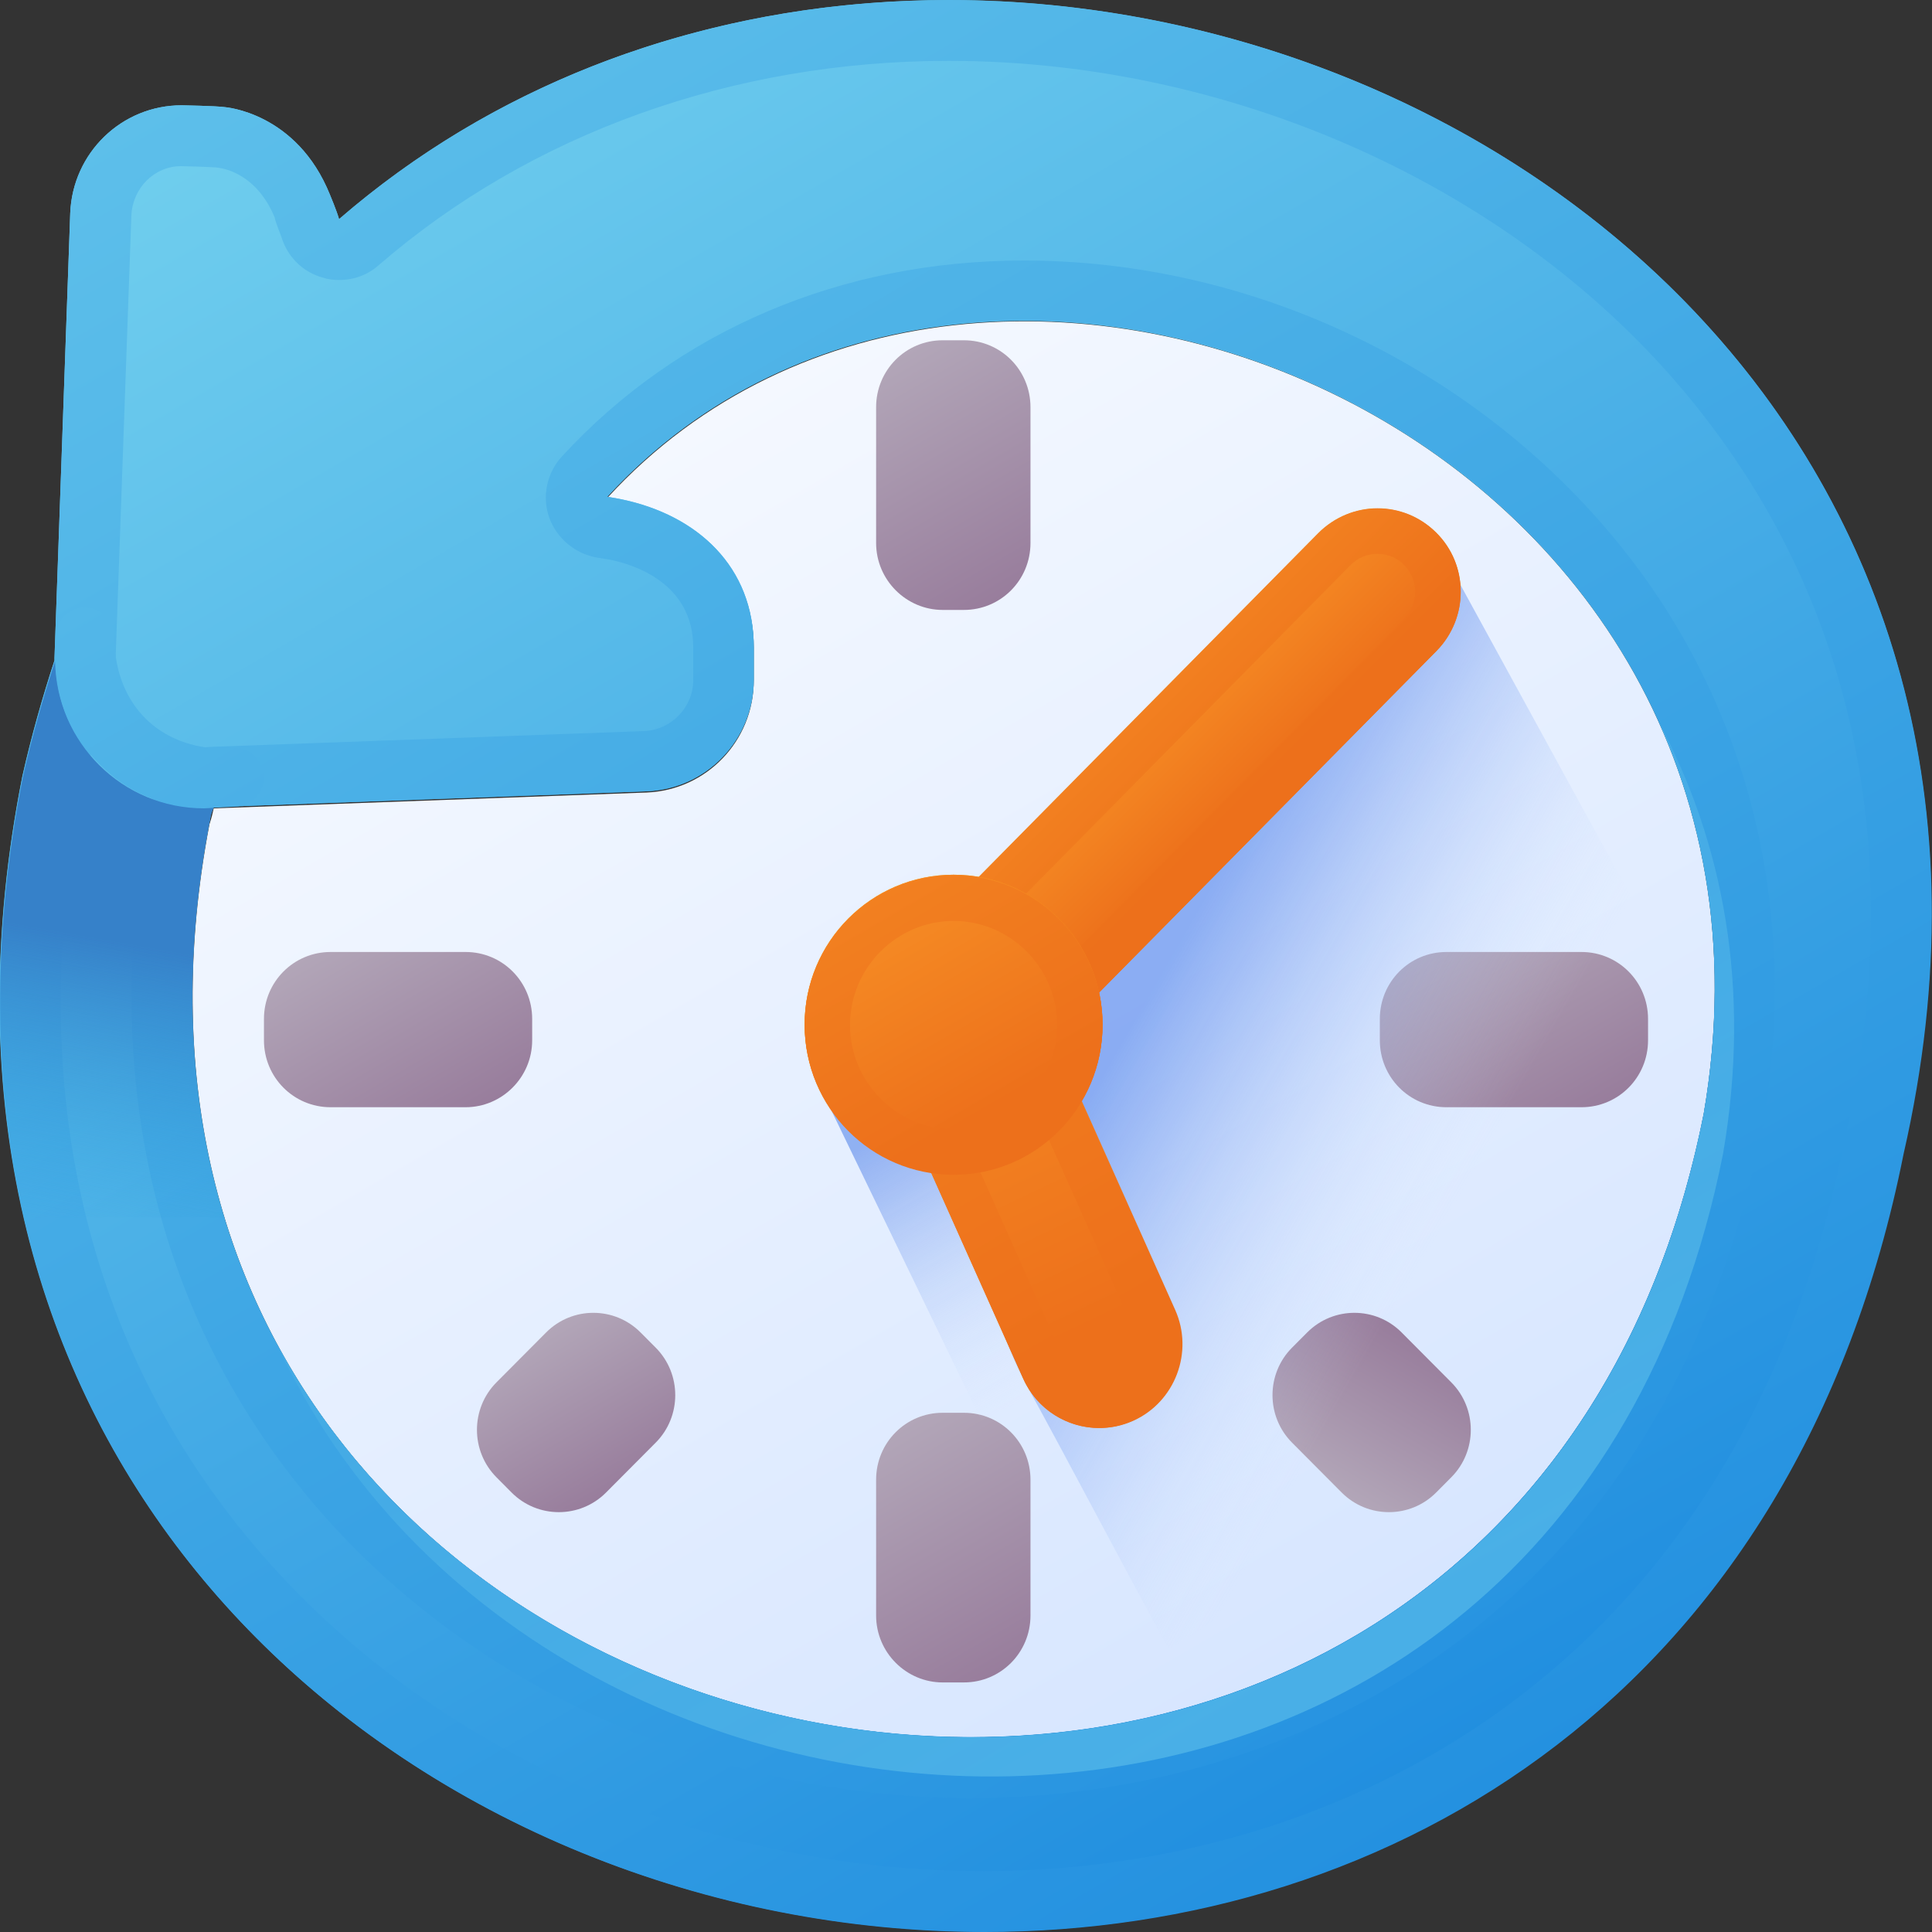 <svg width="40" height="40" viewBox="0 0 40 40" fill="none" xmlns="http://www.w3.org/2000/svg">
<rect x="0" y="0" width="40" height="40" fill="#333333" stroke="none"/>
<g clip-path="url(#clip0_6_393)">
<g clip-path="url(#clip1_6_393)">
<path d="M35.274 23.062C37.681 9.023 20.37 1.79 12.573 10.309L12.849 10.359C14.453 10.687 15.606 11.771 15.606 13.421V14.089C15.606 15.337 14.629 16.358 13.388 16.408L4.425 16.736C4.4 16.849 4.375 16.95 4.337 17.064C0.389 37.795 31.138 43.882 35.274 23.062Z" fill="url(#paint0_linear_6_393)"/>
<path d="M7.02 4.537C6.97 4.36 6.832 4.033 6.832 4.033C6.142 2.319 4.651 2.218 4.651 2.218C4.488 2.193 3.761 2.18 3.761 2.18C2.52 2.18 1.504 3.163 1.454 4.411L1.128 13.623C1.128 13.636 1.128 13.661 1.128 13.674C0.877 14.442 0.652 15.236 0.464 16.068C-4.726 42.18 34.221 49.994 39.398 23.881C44.074 3.541 19.73 -6.465 7.02 4.537ZM35.274 23.062C31.125 43.932 0.213 37.757 4.362 16.887C4.375 16.824 4.4 16.761 4.425 16.711L13.388 16.383C14.629 16.333 15.606 15.312 15.606 14.064V13.396C15.606 11.745 14.453 10.662 12.849 10.334L12.573 10.284C20.37 1.79 37.681 9.023 35.274 23.062Z" fill="url(#paint1_linear_6_393)"/>
<path d="M19.643 1.26C25.697 1.26 31.651 4.02 35.174 8.481C38.458 12.628 39.499 17.858 38.182 23.642C35.976 34.77 27.54 38.74 20.382 38.74C14.353 38.74 8.624 36.131 5.064 31.758C1.68 27.612 0.526 22.281 1.705 16.358C1.88 15.577 2.093 14.808 2.332 14.077C2.382 13.938 2.394 13.8 2.394 13.661C2.394 13.648 2.394 13.636 2.394 13.623L2.72 4.461C2.745 3.894 3.196 3.44 3.748 3.44C3.748 3.44 4.3 3.453 4.463 3.466C4.475 3.466 4.538 3.478 4.55 3.478C4.626 3.491 5.315 3.592 5.691 4.512C5.678 4.524 5.779 4.776 5.829 4.915C5.954 5.318 6.268 5.633 6.681 5.747C6.794 5.785 6.907 5.797 7.02 5.797C7.321 5.797 7.609 5.696 7.835 5.495C10.993 2.76 15.18 1.26 19.643 1.26ZM20.107 37.227C26.7 37.227 34.459 33.573 36.503 23.277C37.28 18.74 36.164 14.405 33.356 11.065C30.373 7.511 25.835 5.394 21.197 5.394C17.436 5.394 14.04 6.83 11.633 9.452C11.319 9.792 11.219 10.284 11.37 10.712C11.52 11.14 11.909 11.468 12.36 11.544L12.598 11.582C13.124 11.682 14.353 12.073 14.353 13.409V14.077C14.353 14.644 13.902 15.11 13.338 15.136L4.375 15.463C3.873 15.476 3.435 15.791 3.247 16.257C3.209 16.345 3.171 16.446 3.146 16.559C3.134 16.585 3.134 16.61 3.134 16.635C1.767 23.541 4.086 28.192 6.28 30.876C9.514 34.858 14.691 37.227 20.107 37.227ZM19.643 0C15.117 0 10.605 1.437 7.02 4.537C6.97 4.36 6.832 4.033 6.832 4.033C6.142 2.319 4.651 2.218 4.651 2.218C4.488 2.193 3.761 2.18 3.761 2.18C2.52 2.18 1.504 3.163 1.454 4.411L1.128 13.623C1.128 13.636 1.128 13.661 1.128 13.674C0.877 14.442 0.652 15.236 0.464 16.068C-2.495 31.04 9.025 40 20.382 40C28.844 40 37.192 35.035 39.411 23.894C42.758 9.275 31.15 0 19.643 0ZM20.107 35.967C11.106 35.967 1.993 28.834 4.362 16.887C4.375 16.824 4.4 16.761 4.425 16.711L13.388 16.383C14.629 16.333 15.606 15.312 15.606 14.064V13.396C15.606 11.745 14.453 10.662 12.849 10.334L12.573 10.284C14.879 7.776 18.001 6.629 21.21 6.629C28.869 6.629 36.979 13.144 35.274 23.05C33.507 31.985 26.838 35.967 20.107 35.967Z" fill="url(#paint2_linear_6_393)"/>
<path opacity="0.53" d="M35.274 23.062C31.99 39.647 11.796 39.156 5.716 27.788C11.244 39.937 32.316 40.844 35.675 23.881C36.264 20.454 35.675 17.429 34.334 14.934C35.387 17.265 35.801 20 35.274 23.062Z" fill="url(#paint3_linear_6_393)"/>
<path d="M4.362 16.9C4.375 16.837 4.4 16.774 4.425 16.723L4.224 16.736C2.532 16.736 1.166 15.375 1.141 13.686C0.89 14.455 0.664 15.249 0.476 16.081C-0.188 19.433 -0.125 22.483 0.501 25.205H4.651C3.911 22.785 3.748 20 4.362 16.9Z" fill="url(#paint4_linear_6_393)"/>
<path d="M4.851 15.488L4.651 15.501C3.309 15.501 2.394 14.594 2.369 13.245C2.369 13.232 2.369 13.195 2.369 13.182C2.357 12.842 2.081 12.577 1.755 12.577C1.416 12.577 1.153 12.854 1.153 13.182C1.153 13.207 1.153 13.232 1.153 13.258C1.078 14.405 1.442 15.211 2.056 15.816C2.858 16.622 3.736 16.774 4.676 16.711C4.726 16.711 4.876 16.698 4.876 16.698C5.215 16.686 5.478 16.408 5.465 16.068C5.44 15.74 5.177 15.476 4.851 15.488Z" fill="url(#paint5_linear_6_393)"/>
<path d="M9.64 22.924H6.844C6.08 22.924 5.465 22.306 5.465 21.538V21.096C5.465 20.328 6.08 19.71 6.844 19.71H9.64C10.404 19.71 11.018 20.328 11.018 21.096V21.538C11.018 22.306 10.392 22.924 9.64 22.924Z" fill="url(#paint6_linear_6_393)"/>
<path d="M18.139 11.241V8.431C18.139 7.662 18.753 7.045 19.517 7.045H19.956C20.721 7.045 21.335 7.662 21.335 8.431V11.241C21.335 12.01 20.721 12.628 19.956 12.628H19.517C18.765 12.628 18.139 12.01 18.139 11.241Z" fill="url(#paint7_linear_6_393)"/>
<path d="M18.139 33.447V30.636C18.139 29.868 18.753 29.25 19.517 29.25H19.956C20.721 29.25 21.335 29.868 21.335 30.636V33.447C21.335 34.215 20.721 34.833 19.956 34.833H19.517C18.765 34.833 18.139 34.215 18.139 33.447Z" fill="url(#paint8_linear_6_393)"/>
<path d="M32.742 22.924H29.947C29.182 22.924 28.568 22.306 28.568 21.538V21.096C28.568 20.328 29.182 19.71 29.947 19.71H32.742C33.507 19.71 34.121 20.328 34.121 21.096V21.538C34.121 22.306 33.507 22.924 32.742 22.924Z" fill="url(#paint9_linear_6_393)"/>
<path d="M29.809 13.258L28.781 14.291C28.242 14.833 27.364 14.833 26.825 14.291L26.512 13.976C25.973 13.434 25.973 12.552 26.512 12.01L27.54 10.977C28.079 10.435 28.956 10.435 29.495 10.977L29.809 11.292C30.348 11.834 30.348 12.716 29.809 13.258Z" fill="url(#paint10_linear_6_393)"/>
<path d="M30.047 28.62L29.019 27.587C28.48 27.045 27.603 27.045 27.064 27.587L26.75 27.902C26.211 28.444 26.211 29.326 26.75 29.868L27.778 30.901C28.317 31.443 29.195 31.443 29.734 30.901L30.047 30.586C30.586 30.044 30.586 29.162 30.047 28.62Z" fill="url(#paint11_linear_6_393)"/>
<path d="M13.576 29.868L12.548 30.901C12.009 31.443 11.131 31.443 10.592 30.901L10.279 30.586C9.74 30.044 9.74 29.162 10.279 28.62L11.307 27.587C11.846 27.045 12.723 27.045 13.262 27.587L13.576 27.902C14.115 28.444 14.115 29.326 13.576 29.868Z" fill="url(#paint12_linear_6_393)"/>
<path opacity="0.6" d="M29.997 11.67L19.192 21.979C19.192 21.979 20.194 26.73 21.272 28.708C22.263 30.523 23.203 32.325 24.193 34.14C27.54 32.123 33.256 27.939 34.372 21.386C34.447 20.907 34.51 20.454 34.547 19.987L29.997 11.67Z" fill="url(#paint13_linear_6_393)"/>
<path opacity="0.66" d="M19.743 20.958L16.985 22.52L20.32 29.414L23.391 27.839L19.743 20.958Z" fill="url(#paint14_linear_6_393)"/>
<path d="M29.746 13.472L20.859 22.47C20.194 23.151 19.104 23.151 18.427 22.483C17.75 21.815 17.75 20.718 18.414 20.038L27.302 11.04C27.966 10.359 29.057 10.359 29.734 11.027C30.41 11.695 30.41 12.791 29.746 13.472Z" fill="url(#paint15_linear_6_393)"/>
<path d="M28.518 11.468C28.731 11.468 28.919 11.544 29.069 11.695C29.37 11.998 29.383 12.502 29.069 12.804L20.182 21.802C20.031 21.953 19.831 22.029 19.63 22.029C19.417 22.029 19.229 21.953 19.079 21.802C18.928 21.651 18.853 21.462 18.853 21.248C18.853 21.033 18.928 20.844 19.079 20.693L27.966 11.695C28.117 11.544 28.305 11.468 28.518 11.468ZM28.518 10.523C28.079 10.523 27.628 10.699 27.289 11.04L18.402 20.038C17.737 20.718 17.737 21.815 18.414 22.483C18.753 22.823 19.192 22.987 19.63 22.987C20.069 22.987 20.52 22.81 20.859 22.47L29.746 13.472C30.41 12.791 30.41 11.695 29.734 11.027C29.395 10.687 28.956 10.523 28.518 10.523Z" fill="url(#paint16_linear_6_393)"/>
<path d="M19.743 24.31C21.446 24.31 22.827 22.922 22.827 21.21C22.827 19.498 21.446 18.11 19.743 18.11C18.04 18.11 16.659 19.498 16.659 21.21C16.659 22.922 18.04 24.31 19.743 24.31Z" fill="url(#paint17_linear_6_393)"/>
<path d="M21.185 28.544L18.176 21.815C17.788 20.945 18.176 19.912 19.041 19.521C19.906 19.13 20.934 19.521 21.323 20.391L24.331 27.12C24.72 27.99 24.331 29.023 23.466 29.414C22.601 29.805 21.573 29.414 21.185 28.544Z" fill="url(#paint18_linear_6_393)"/>
<path d="M19.743 20.315C20.056 20.315 20.332 20.491 20.457 20.781L23.466 27.511C23.642 27.902 23.466 28.368 23.077 28.557C22.977 28.607 22.864 28.633 22.752 28.633C22.438 28.633 22.162 28.456 22.037 28.166L19.029 21.424C18.941 21.235 18.941 21.021 19.016 20.819C19.091 20.617 19.242 20.466 19.43 20.378C19.53 20.34 19.643 20.315 19.743 20.315ZM19.743 19.37C19.505 19.37 19.267 19.42 19.041 19.521C18.176 19.912 17.788 20.933 18.176 21.815L21.185 28.544C21.473 29.187 22.1 29.565 22.752 29.565C22.99 29.565 23.228 29.515 23.453 29.414C24.318 29.023 24.707 28.003 24.318 27.12L21.31 20.391C21.034 19.748 20.407 19.37 19.743 19.37Z" fill="url(#paint19_linear_6_393)"/>
<path d="M19.743 24.31C21.446 24.31 22.827 22.922 22.827 21.21C22.827 19.498 21.446 18.11 19.743 18.11C18.04 18.11 16.659 19.498 16.659 21.21C16.659 22.922 18.04 24.31 19.743 24.31Z" fill="url(#paint20_linear_6_393)"/>
<path d="M19.743 19.067C20.921 19.067 21.887 20.038 21.887 21.222C21.887 22.407 20.921 23.378 19.743 23.378C18.565 23.378 17.599 22.407 17.599 21.222C17.599 20.038 18.565 19.067 19.743 19.067ZM19.743 18.122C18.038 18.122 16.659 19.509 16.659 21.222C16.659 22.936 18.038 24.323 19.743 24.323C21.448 24.323 22.827 22.936 22.827 21.222C22.827 19.509 21.448 18.122 19.743 18.122Z" fill="url(#paint21_linear_6_393)"/>
</g>
</g>
<defs>
<linearGradient id="paint0_linear_6_393" x1="13.174" y1="9.37" x2="27.564" y2="34.162" gradientUnits="userSpaceOnUse">
<stop stop-color="#F4F8FF"/>
<stop offset="1" stop-color="#D7E6FF"/>
</linearGradient>
<linearGradient id="paint1_linear_6_393" x1="8.132" y1="-0.717" x2="30.277" y2="37.435" gradientUnits="userSpaceOnUse">
<stop stop-color="#71CFEE"/>
<stop offset="1" stop-color="#1F8DDF"/>
</linearGradient>
<linearGradient id="paint2_linear_6_393" x1="8.132" y1="-0.717" x2="30.277" y2="37.435" gradientUnits="userSpaceOnUse">
<stop stop-color="#5DBFEA"/>
<stop offset="1" stop-color="#2491E0"/>
</linearGradient>
<linearGradient id="paint3_linear_6_393" x1="19.191" y1="19.971" x2="27.919" y2="35.006" gradientUnits="userSpaceOnUse">
<stop stop-color="#48AEE6"/>
<stop offset="1" stop-color="#67C7EC"/>
</linearGradient>
<linearGradient id="paint4_linear_6_393" x1="3.7" y1="14.13" x2="1.699" y2="25.416" gradientUnits="userSpaceOnUse">
<stop offset="0.48" stop-color="#3681C9"/>
<stop offset="1" stop-color="#2FA4DF" stop-opacity="0"/>
</linearGradient>
<linearGradient id="paint5_linear_6_393" x1="1.744" y1="12.492" x2="4.399" y2="17.068" gradientUnits="userSpaceOnUse">
<stop stop-color="#53B7E8"/>
<stop offset="1" stop-color="#4BB0E7"/>
</linearGradient>
<linearGradient id="paint6_linear_6_393" x1="7.101" y1="19.333" x2="9.391" y2="23.278" gradientUnits="userSpaceOnUse">
<stop stop-color="#B2A6B8"/>
<stop offset="1" stop-color="#987D9C"/>
</linearGradient>
<linearGradient id="paint7_linear_6_393" x1="18.393" y1="7.486" x2="21.116" y2="12.178" gradientUnits="userSpaceOnUse">
<stop stop-color="#B2A6B8"/>
<stop offset="1" stop-color="#987D9C"/>
</linearGradient>
<linearGradient id="paint8_linear_6_393" x1="18.393" y1="29.685" x2="21.116" y2="34.378" gradientUnits="userSpaceOnUse">
<stop stop-color="#B2A6B8"/>
<stop offset="1" stop-color="#987D9C"/>
</linearGradient>
<linearGradient id="paint9_linear_6_393" x1="30.21" y1="19.333" x2="32.5" y2="23.278" gradientUnits="userSpaceOnUse">
<stop stop-color="#B2A6B8"/>
<stop offset="1" stop-color="#987D9C"/>
</linearGradient>
<linearGradient id="paint10_linear_6_393" x1="27.267" y1="11.079" x2="29.064" y2="14.174" gradientUnits="userSpaceOnUse">
<stop stop-color="#B2A6B8"/>
<stop offset="1" stop-color="#987D9C"/>
</linearGradient>
<linearGradient id="paint11_linear_6_393" x1="27.506" y1="30.797" x2="29.302" y2="27.702" gradientUnits="userSpaceOnUse">
<stop stop-color="#B2A6B8"/>
<stop offset="1" stop-color="#987D9C"/>
</linearGradient>
<linearGradient id="paint12_linear_6_393" x1="11.038" y1="27.693" x2="12.835" y2="30.788" gradientUnits="userSpaceOnUse">
<stop stop-color="#B2A6B8"/>
<stop offset="1" stop-color="#987D9C"/>
</linearGradient>
<linearGradient id="paint13_linear_6_393" x1="20.765" y1="19.234" x2="32.668" y2="26.069" gradientUnits="userSpaceOnUse">
<stop offset="0.24" stop-color="#4E81EB"/>
<stop offset="0.332" stop-color="#5F8DED" stop-opacity="0.836"/>
<stop offset="0.512" stop-color="#8AADF4" stop-opacity="0.514"/>
<stop offset="0.761" stop-color="#CFE0FD" stop-opacity="0.067"/>
<stop offset="0.799" stop-color="#DAE8FF" stop-opacity="0"/>
</linearGradient>
<linearGradient id="paint14_linear_6_393" x1="18.124" y1="21.857" x2="22.05" y2="28.621" gradientUnits="userSpaceOnUse">
<stop offset="0.184" stop-color="#6490EB"/>
<stop offset="0.339" stop-color="#759CEE" stop-opacity="0.811"/>
<stop offset="0.642" stop-color="#A0BDF5" stop-opacity="0.438"/>
<stop offset="1" stop-color="#DAE8FF" stop-opacity="0"/>
</linearGradient>
<linearGradient id="paint15_linear_6_393" x1="22.822" y1="15.486" x2="25.338" y2="18.015" gradientUnits="userSpaceOnUse">
<stop stop-color="#F68E25"/>
<stop offset="0.804" stop-color="#ED701B"/>
</linearGradient>
<linearGradient id="paint16_linear_6_393" x1="22.844" y1="15.51" x2="25.327" y2="17.979" gradientUnits="userSpaceOnUse">
<stop stop-color="#F28020"/>
<stop offset="0.804" stop-color="#ED701B"/>
</linearGradient>
<linearGradient id="paint17_linear_6_393" x1="18.203" y1="18.531" x2="21.309" y2="23.881" gradientUnits="userSpaceOnUse">
<stop stop-color="#FC9414"/>
<stop offset="1" stop-color="#EB6B1C"/>
</linearGradient>
<linearGradient id="paint18_linear_6_393" x1="18.548" y1="19.757" x2="23.203" y2="29.541" gradientUnits="userSpaceOnUse">
<stop stop-color="#F68E25"/>
<stop offset="0.804" stop-color="#ED701B"/>
</linearGradient>
<linearGradient id="paint19_linear_6_393" x1="18.566" y1="19.788" x2="23.985" y2="29.123" gradientUnits="userSpaceOnUse">
<stop stop-color="#F28020"/>
<stop offset="0.804" stop-color="#ED701B"/>
</linearGradient>
<linearGradient id="paint20_linear_6_393" x1="18.203" y1="18.531" x2="21.309" y2="23.881" gradientUnits="userSpaceOnUse">
<stop stop-color="#F68E25"/>
<stop offset="0.804" stop-color="#ED701B"/>
</linearGradient>
<linearGradient id="paint21_linear_6_393" x1="18.203" y1="18.531" x2="21.309" y2="23.881" gradientUnits="userSpaceOnUse">
<stop stop-color="#F28020"/>
<stop offset="0.804" stop-color="#ED701B"/>
</linearGradient>
<clipPath id="clip0_6_393">
<rect width="40" height="40" fill="white"/>
</clipPath>
<clipPath id="clip1_6_393">
<rect width="40" height="40" fill="white"/>
</clipPath>
</defs>
</svg>
